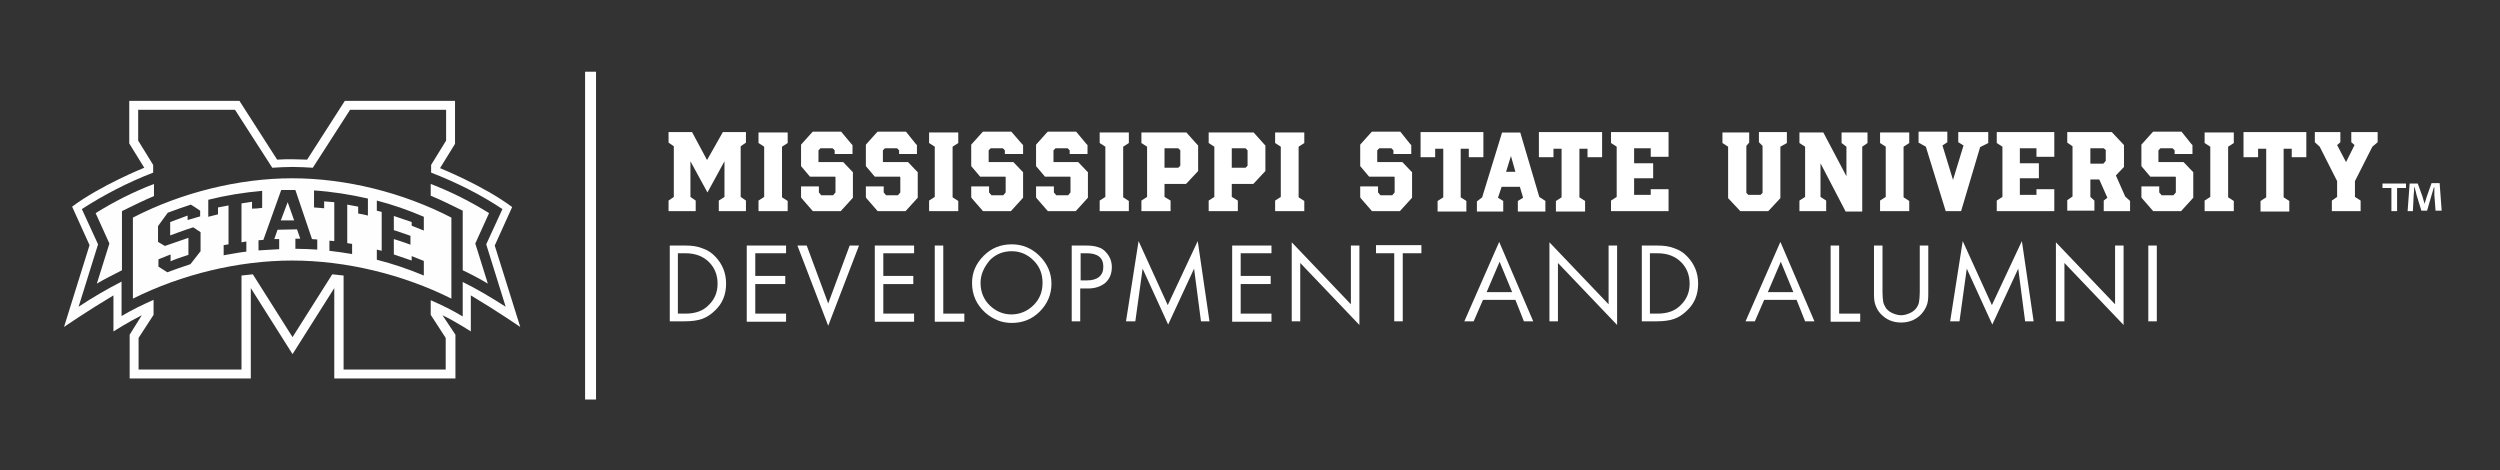 <?xml version="1.0" encoding="utf-8"?>
<!-- Generator: Adobe Illustrator 23.1.1, SVG Export Plug-In . SVG Version: 6.00 Build 0)  -->
<svg version="1.1" id="Line__x26__Text" xmlns="http://www.w3.org/2000/svg" xmlns:xlink="http://www.w3.org/1999/xlink" x="0px"
	 y="0px" viewBox="0 0 617 116" style="enable-background:new 0 0 617 116;" xml:space="preserve">
<rect x="0" y="0" width="617" height="116" fill="#333333" stroke="none"/>
<style type="text/css">
	.st0{fill:#FEFEFE;}
	.st1{fill:#FFFFFF;}
</style>
<g>
	<path class="st0" d="M32.8,53.7v20c12-6,26.1-9.4,39.3-9.4s27.3,3.4,39.3,9.4v-20c-12-6.2-26.1-9.7-39.3-9.7
		C59,44,44.8,47.5,32.8,53.7z M49.4,53.4c-1,0.3-2,0.6-3.1,0.9v-1.1L42,54.8v3.3c0,0,4-1.5,5.7-2l1.8,1.2V62l-2.5,3.2
		c-1.9,0.6-3.8,1.3-5.7,2c-0.7-0.5-1.5-0.9-2.2-1.4V64c1-0.4,2-0.8,3-1.2v1.7l0.4-0.2c1.2-0.5,4-1.4,4-1.4v-4.2c0,0-4.1,1.4-5.8,2
		L39,59.7v-3.9l2.4-3.3c1.9-0.7,3.8-1.4,5.7-2c0.8,0.5,1.6,1,2.3,1.5V53.4z M59.6,50.2v9.6c0,0,1.2-0.2,1.2-0.2v2.5
		c-1.9,0.2-3.7,0.6-5.6,0.9v-2.5l1.2-0.2c0,0,0-9.6,0-9.6l-2.6,0.5v1.7c-0.8,0.2-1.6,0.4-2.4,0.6v-4.2c4.4-1.1,8.8-1.8,13.3-2.2v4.2
		c-0.8,0.1-1.6,0.2-2.5,0.2v-1.7L59.6,50.2z M93,61.6l1.2,0.3c0,0,0-9.6,0-9.6c0,0-1.2-0.3-1.2-0.3v-2.5c3.9,1,7.9,2.4,11.6,4v3.4
		c-1-0.4-2-0.8-3-1.2v-0.9c0,0-4.4-1.5-4.4-1.5v3.5c0,0,2.8,0.9,4.1,1.4v2.2c-1.2-0.5-4.1-1.4-4.1-1.4v3.8l4.4,1.5v-1.1
		c1,0.4,2,0.8,3,1.2V68c-3.8-1.6-7.7-2.9-11.6-3.9V61.6z M77.5,47c4.5,0.3,8.9,1,13.3,2v4.2c-0.8-0.2-1.6-0.4-2.4-0.5V51l-2.7-0.5
		V60c0,0,1.2,0.2,1.2,0.2v2.5c-1.9-0.3-3.7-0.6-5.6-0.8v-2.5l1.2,0.1c0,0,0-9.6,0-9.6L80,49.7v1.7c-0.8-0.1-1.6-0.1-2.5-0.2V47z
		 M77,59c0,0,0.9,0.1,1.3,0.1v2.5c-1.8-0.1-3.6-0.2-5.4-0.2v-2.5l1.2,0c0,0-0.8-2.3-0.8-2.3l-4.8,0.1L67.7,59c0,0,1.2,0,1.2,0v2.5
		c-1.7,0.1-3.4,0.2-5.1,0.3v-2.5l1.2-0.1c0,0,4.4-12.3,4.4-12.3c1.1,0,2.3,0,3.5,0L77,59z"/>
	<path class="st0" d="M122.1,60.6l4.3-9.5c-7.1-5.3-17.8-9.6-17.8-9.6l3.7-6V24.9H85.1l-9.3,14.5c-1.2,0-2.4-0.1-3.7-0.1
		c-1.2,0-2.4,0-3.7,0.1l-9.3-14.5H31.9v10.5l3.7,6c0,0-10.7,4.3-17.8,9.6l4.3,9.5l-6.3,20.2c0,0,5.5-3.8,12.2-7.8v8.9
		c0,0,3.6-2.3,7-4L32,82.6v10.8h29.9V71.1l10.3,16.3l10.3-16.3v22.3h29.9V82.6l-3.2-4.8c3.5,1.7,7,4,7,4v-8.9
		c6.7,4,12.2,7.8,12.2,7.8L122.1,60.6z M114.2,69.6l0,8.5c-2.5-1.5-5.1-2.8-7.9-4v3.6l3.7,5.7v7.8H84.8V68c-0.9-0.1-1.8-0.2-2.8-0.3
		l-9.8,15.5l-9.8-15.5c-0.9,0.1-1.8,0.2-2.8,0.3v23.2H34.2v-7.8l3.7-5.7V74c-2.7,1.2-5.4,2.5-7.9,4v-8.5c-3.3,1.7-7,3.8-10.6,6.2
		l4.8-15.4l-4-8.7c5.4-3.5,11.4-6.6,17.6-9v-1.9l-3.7-6v-7.6H58l9.2,14.3c1.7-0.1,3.3-0.2,5-0.2c1.7,0,3.3,0.1,5,0.2l9.2-14.3h23.7
		v7.6l-3.7,6v1.9c6.2,2.4,12.2,5.4,17.6,9l-4,8.7l4.8,15.4C121.2,73.4,117.5,71.2,114.2,69.6z"/>
	<path class="st0" d="M38,45.4c-5.2,2-9.9,4.4-14.4,7.2l3.4,7.5L23.9,70c2-1.2,4.1-2.2,6.2-3.3V52.1c2.4-1.2,5.9-2.9,7.9-3.7V45.4z"
		/>
	<polygon class="st0" points="69.3,54.4 72.6,54.4 71,49.9 	"/>
	<path class="st0" d="M117.3,60.1l3.4-7.5c-4.5-2.8-9.2-5.2-14.4-7.2v2.9c2,0.8,5.5,2.5,7.9,3.7v14.7c2.1,1,4.2,2.1,6.2,3.3
		L117.3,60.1z"/>
</g>
<g>
	<g>
		<path class="st1" d="M178.8,48.6v-8.8l-4.2,7.7l-4.2-7.7v8.8l1.3,0.9v2.6h-6.7v-2.6l1.3-0.9V36.1l-1.3-0.9v-2.6h5.8l3.7,6.9
			l3.9-6.9h5.7v2.6l-1.3,0.9v12.5l1.3,0.9v2.6h-6.7v-2.6L178.8,48.6z"/>
		<path class="st1" d="M194.4,52.1h-7.2v-2.6l1.4-0.9V36.2l-1.4-0.9v-2.6h7.2v2.6l-1.4,0.9v12.5l1.4,0.9V52.1z"/>
		<path class="st1" d="M210.1,35.5l0.3,0.3V38H206v-0.9l-0.5-0.5h-3l-0.5,0.5v2.8L202,40h6.1l2.1,2.2l0.3,0.3v6.3l-3,3.3h-6.9
			l-2.7-3.1l-0.2-0.3v-2.7h4.4v1.5l0.6,0.7h2.9l0.6-0.7v-3.8l-0.1-0.1h-6.2l-2.2-2.6v-5.3l2.6-2.9l0.3-0.3h7L210.1,35.5z"/>
		<path class="st1" d="M226,35.5l0.3,0.3V38h-4.4v-0.9l-0.5-0.5h-3l-0.5,0.5v2.8l0.1,0.1h6.1l2.1,2.2l0.3,0.3v6.3l-3,3.3h-6.9
			l-2.7-3.1l-0.2-0.3v-2.7h4.4v1.5l0.6,0.7h2.9l0.6-0.7v-3.8l-0.1-0.1h-6.2l-2.2-2.6v-5.3l2.6-2.9l0.3-0.3h7L226,35.5z"/>
		<path class="st1" d="M236.5,52.1h-7.2v-2.6l1.4-0.9V36.2l-1.4-0.9v-2.6h7.2v2.6l-1.4,0.9v12.5l1.4,0.9V52.1z"/>
		<path class="st1" d="M252.2,35.5l0.3,0.3V38H248v-0.9l-0.5-0.5h-3l-0.5,0.5v2.8L244,40h6.1l2.1,2.2l0.3,0.3v6.3l-3,3.3h-6.9
			l-2.7-3.1l-0.2-0.3v-2.7h4.4v1.5l0.6,0.7h2.9l0.6-0.7v-3.8l-0.1-0.1h-6.2l-2.2-2.6v-5.3l2.6-2.9l0.3-0.3h7L252.2,35.5z"/>
		<path class="st1" d="M268.1,35.5l0.3,0.3V38H264v-0.9l-0.5-0.5h-3l-0.5,0.5v2.8L260,40h6.1l2.1,2.2l0.3,0.3v6.3l-3,3.3h-6.9
			l-2.7-3.1l-0.2-0.3v-2.7h4.4v1.5l0.6,0.7h2.9l0.6-0.7v-3.8l-0.1-0.1h-6.2l-2.2-2.6v-5.3l2.6-2.9l0.3-0.3h7L268.1,35.5z"/>
		<path class="st1" d="M278.6,52.1h-7.2v-2.6l1.4-0.9V36.2l-1.4-0.9v-2.6h7.2v2.6l-1.4,0.9v12.5l1.4,0.9V52.1z"/>
		<path class="st1" d="M295.4,35.6l0.3,0.3v6.3l-2.7,2.9l-0.3,0.3h-5.3v3.2l1.5,0.9v2.6h-7.2v-2.6l1.4-0.9V36.2l-1.4-0.9v-2.6h11.1
			L295.4,35.6z M291.3,37.1l-0.5-0.5h-3.4v4.8h3.4l0.5-0.5V37.1z"/>
		<path class="st1" d="M312,35.6l0.3,0.3v6.3l-2.7,2.9l-0.3,0.3H304v3.2l1.5,0.9v2.6h-7.2v-2.6l1.4-0.9V36.2l-1.4-0.9v-2.6h11.1
			L312,35.6z M307.9,37.1l-0.5-0.5H304v4.8h3.4l0.5-0.5V37.1z"/>
		<path class="st1" d="M321.9,52.1h-7.2v-2.6l1.4-0.9V36.2l-1.4-0.9v-2.6h7.2v2.6l-1.4,0.9v12.5l1.4,0.9V52.1z"/>
		<path class="st1" d="M348,35.5l0.3,0.3V38h-4.4v-0.9l-0.5-0.5h-3l-0.5,0.5v2.8l0.1,0.1h6.1l2.1,2.2l0.3,0.3v6.3l-3,3.3h-6.9
			l-2.7-3.1l-0.2-0.3v-2.7h4.4v1.5l0.6,0.7h2.9l0.6-0.7v-3.8l-0.1-0.1h-6.2l-2.2-2.6v-5.3l2.6-2.9l0.3-0.3h7L348,35.5z"/>
		<path class="st1" d="M350.4,32.6h15.7v6.2h-3.6v-2.1h-2v12l1.4,0.9v2.6h-7.1v-2.6l1.4-0.9v-12h-2v2.1h-3.6V32.6z"/>
		<path class="st1" d="M381.4,49.6v2.6h-6.8v-2.6l1.3-0.8l-0.8-2.7h-4.5l-0.9,2.7l1.3,0.8v2.6h-6.5v-2.5l1.3-1l4.7-15.3l0.2-0.7h4.5
			l4.7,15.9L381.4,49.6z M374,42.4l-1.1-3.9l-1.2,3.9H374z"/>
		<path class="st1" d="M379.7,32.6h15.7v6.2h-3.6v-2.1h-2v12l1.4,0.9v2.6H384v-2.6l1.4-0.9v-12h-2v2.1h-3.6V32.6z"/>
		<path class="st1" d="M397.6,32.6h14.2v6.1h-4.4v-2.1h-4.1v3.7h4.7v3.7h-4.7v4.1h4.1v-1.4h4.4v5.4h-14.2v-2.6l1.4-0.9V36.2
			l-1.4-0.9V32.6z"/>
		<path class="st1" d="M434.1,32.6h6.9v2.7l-1.6,0.9v12.7l-2.7,2.9l-0.3,0.3h-6.9l-3-3.2V36.2l-1.4-0.9v-2.6h6.6v2.5L431,36v11.6
			l0.5,0.5h3l0.5-0.5V36l-0.9-0.9V32.6z"/>
		<path class="st1" d="M450.7,49.5v2.6h-6.6v-2.6l1.4-0.9V36.2l-1.4-0.9v-2.6h5.9l5.7,10.8v-7.3l-1.2-0.9v-2.6h6.4v2.6l-1.3,0.9v16
			h-4.1l-6.2-11.9v8.3L450.7,49.5z"/>
		<path class="st1" d="M471.2,52.1H464v-2.6l1.4-0.9V36.2l-1.4-0.9v-2.6h7.2v2.6l-1.4,0.9v12.5l1.4,0.9V52.1z"/>
		<path class="st1" d="M483.3,32.6h7.4v2.7l-2,1L484,52.1h-3.8l-4.9-15.9l-1.8-1v-2.7h7.1v2.6l-1.2,0.8l2.6,8.5l2.6-8.5l-1.3-0.8
			V32.6z"/>
		<path class="st1" d="M492.8,32.6h14.2v6.1h-4.4v-2.1h-4.1v3.7h4.7v3.7h-4.7v4.1h4.1v-1.4h4.4v5.4h-14.2v-2.6l1.4-0.9V36.2
			l-1.4-0.9V32.6z"/>
		<path class="st1" d="M525.7,49.6v2.5h-6.5v-2.6l0.9-0.7l-2-4.5h-2.2v4.3l1,0.9v2.5h-6.7v-2.6l1.3-0.9V36.1l-1.3-0.9v-2.6h11l3,3.2
			v5.4l-2,2.1l2.3,5.2L525.7,49.6z M519.8,37.1l-0.6-0.5h-3.3v3.8h3.2l0.6-0.7V37.1z"/>
		<path class="st1" d="M540.8,35.5l0.3,0.3V38h-4.4v-0.9l-0.5-0.5h-3l-0.5,0.5v2.8l0.1,0.1h6.1l2.1,2.2l0.3,0.3v6.3l-3,3.3h-6.9
			l-2.7-3.1l-0.2-0.3v-2.7h4.4v1.5l0.6,0.7h2.9l0.6-0.7v-3.8l-0.1-0.1h-6.2l-2.2-2.6v-5.3l2.6-2.9l0.3-0.3h7L540.8,35.5z"/>
		<path class="st1" d="M551.3,52.1h-7.2v-2.6l1.4-0.9V36.2l-1.4-0.9v-2.6h7.2v2.6l-1.4,0.9v12.5l1.4,0.9V52.1z"/>
		<path class="st1" d="M553.5,32.6h15.7v6.2h-3.6v-2.1h-2v12l1.4,0.9v2.6h-7.1v-2.6l1.4-0.9v-12h-2v2.1h-3.6V32.6z"/>
		<path class="st1" d="M580.4,32.6h6.4v2.5l-1.3,1.1l-4.3,8.5v3.9l1.4,0.9v2.6h-7.1v-2.6l1.3-0.9v-3.9l-4.3-8.5l-1.2-1.1v-2.5h6.3
			v2.5l-0.8,0.7l2.2,4.2l2.1-4.2l-0.8-0.7V32.6z"/>
	</g>
	<g>
		<polyline class="st1" points="144.4,17.7 144.4,98.6 147.1,98.6 147.1,17.7 		"/>
	</g>
	<g>
		<path class="st1" d="M593.8,45.3v1.1h-2.2v5.7h-1.4v-5.7h-2.2v-1.1H593.8z M601.1,52.1l-0.3-4c0-0.5,0-1.2,0-1.9h-0.1
			c-0.2,0.6-0.4,1.4-0.6,2L599,52h-1.4l-1.2-3.9c-0.1-0.5-0.3-1.3-0.5-1.9h-0.1c0,0.6,0,1.3-0.1,1.9l-0.2,4h-1.3l0.5-6.8h2l1.2,3.3
			c0.1,0.5,0.3,1,0.5,1.7h0c0.2-0.6,0.3-1.2,0.5-1.7l1.2-3.4h2l0.5,6.8H601.1z"/>
	</g>
	<g>
		<path class="st1" d="M165.3,79.3V60.6h3.8c1.7,0,3.1,0.2,4.3,0.7c1.2,0.4,2.3,1.1,3.2,2.1c1.7,1.8,2.6,4,2.6,6.6
			c0,2.7-0.9,4.9-2.7,6.6c-1,1-2.1,1.7-3.2,2.1c-1.1,0.4-2.6,0.6-4.3,0.6H165.3z M167.4,77.4h1.8c2.5,0,4.4-0.7,5.8-2.2
			c1.4-1.4,2.1-3.1,2.1-5.2s-0.7-3.9-2.1-5.3c-1.4-1.4-3.3-2.2-5.9-2.2h-1.8V77.4z"/>
		<path class="st1" d="M194,62.5h-7.6v5.6h7.4v2h-7.4v7.3h7.6v2h-9.7V60.6h9.7V62.5z"/>
		<path class="st1" d="M199.1,60.6l5.3,14.3l5.3-14.3h2.3l-7.6,19.8l-7.6-19.8H199.1z"/>
		<path class="st1" d="M225.6,62.5H218v5.6h7.4v2H218v7.3h7.6v2h-9.7V60.6h9.7V62.5z"/>
		<path class="st1" d="M232.8,60.6v16.8h5.2v2h-7.3V60.6H232.8z"/>
		<path class="st1" d="M239.9,69.8c0-2.6,1-4.8,2.9-6.7c1.9-1.9,4.2-2.8,6.9-2.8c2.7,0,5,1,6.9,2.9c1.9,1.9,2.9,4.2,2.9,6.8
			c0,2.7-1,5-2.9,6.9c-1.9,1.9-4.2,2.8-6.9,2.8c-2.4,0-4.5-0.8-6.5-2.5C241,75.2,239.9,72.8,239.9,69.8z M242,69.8
			c0,2.3,0.8,4.2,2.4,5.7c1.5,1.4,3.3,2.1,5.2,2.1c2.1,0,4-0.8,5.5-2.3c1.5-1.5,2.2-3.3,2.2-5.5c0-2.2-0.7-4-2.2-5.5
			c-1.5-1.5-3.3-2.3-5.4-2.3c-2.1,0-3.9,0.7-5.4,2.2C242.8,66,242,67.8,242,69.8z"/>
		<path class="st1" d="M266.6,71.1v8.2h-2.1V60.6h3.4c1.2,0,2.3,0.1,3.1,0.4c0.8,0.2,1.5,0.7,2,1.3c0.9,1,1.4,2.2,1.4,3.6
			c0,1.6-0.5,2.9-1.6,3.9c-1.1,0.9-2.5,1.4-4.3,1.4H266.6z M266.6,69.2h1.7c1.3,0,2.3-0.3,3-0.9c0.7-0.6,1-1.4,1-2.5
			c0-2.2-1.4-3.3-4.1-3.3h-1.5V69.2z"/>
		<path class="st1" d="M277.9,79.3l3.1-19.8l7.2,15.8l7.4-15.8l2.9,19.8h-2.1l-1.7-13l-6.4,13.8l-6.3-13.8l-1.8,13H277.9z"/>
		<path class="st1" d="M313.8,62.5h-7.6v5.6h7.4v2h-7.4v7.3h7.6v2h-9.7V60.6h9.7V62.5z"/>
		<path class="st1" d="M318.8,79.3V59.8l14.6,15.3V60.6h2.1v19.6l-14.6-15.3v14.4H318.8z"/>
		<path class="st1" d="M346.2,62.5v16.8h-2.1V62.5h-4.5v-2h11.2v2H346.2z"/>
		<path class="st1" d="M374,74h-8l-2.3,5.3h-2.3l8.6-19.6l8.4,19.6h-2.3L374,74z M373.2,72.1l-3.1-7.5l-3.2,7.5H373.2z"/>
		<path class="st1" d="M382.4,79.3V59.8L397,75.1V60.6h2.1v19.6l-14.6-15.3v14.4H382.4z"/>
		<path class="st1" d="M405.2,79.3V60.6h3.8c1.7,0,3.1,0.2,4.3,0.7c1.2,0.4,2.3,1.1,3.2,2.1c1.7,1.8,2.6,4,2.6,6.6
			c0,2.7-0.9,4.9-2.7,6.6c-1,1-2.1,1.7-3.2,2.1c-1.1,0.4-2.6,0.6-4.3,0.6H405.2z M407.3,77.4h1.8c2.5,0,4.4-0.7,5.8-2.2
			c1.4-1.4,2.1-3.1,2.1-5.2s-0.7-3.9-2.1-5.3c-1.4-1.4-3.3-2.2-5.9-2.2h-1.8V77.4z"/>
		<path class="st1" d="M443.4,74h-8l-2.3,5.3h-2.3l8.6-19.6l8.4,19.6h-2.3L443.4,74z M442.6,72.1l-3.1-7.5l-3.2,7.5H442.6z"/>
		<path class="st1" d="M453.9,60.6v16.8h5.2v2h-7.3V60.6H453.9z"/>
		<path class="st1" d="M464.6,60.6v11.5c0,1.1,0.1,1.9,0.2,2.5c0.1,0.5,0.4,1,0.7,1.5c0.4,0.5,0.9,0.9,1.6,1.2
			c0.7,0.3,1.4,0.5,2.1,0.5c0.7,0,1.4-0.2,2.1-0.5c0.7-0.3,1.2-0.7,1.6-1.2c0.3-0.4,0.6-0.9,0.7-1.5c0.1-0.6,0.2-1.4,0.2-2.5V60.6
			h2.1v12c0,1.2-0.1,2.1-0.4,2.8c-0.3,0.8-0.7,1.4-1.3,2.1c-1.3,1.4-3,2.1-5,2.1c-2,0-3.7-0.7-5-2.1c-0.6-0.6-1-1.3-1.3-2.1
			c-0.3-0.7-0.4-1.7-0.4-2.8v-12H464.6z"/>
		<path class="st1" d="M481.3,79.3l3.1-19.8l7.2,15.8l7.4-15.8l2.9,19.8h-2.1l-1.7-13l-6.4,13.8l-6.3-13.8l-1.8,13H481.3z"/>
		<path class="st1" d="M507.4,79.3V59.8L522,75.1V60.6h2.1v19.6l-14.6-15.3v14.4H507.4z"/>
		<path class="st1" d="M532.3,60.6v18.7h-2.1V60.6H532.3z"/>
	</g>
</g>
</svg>
